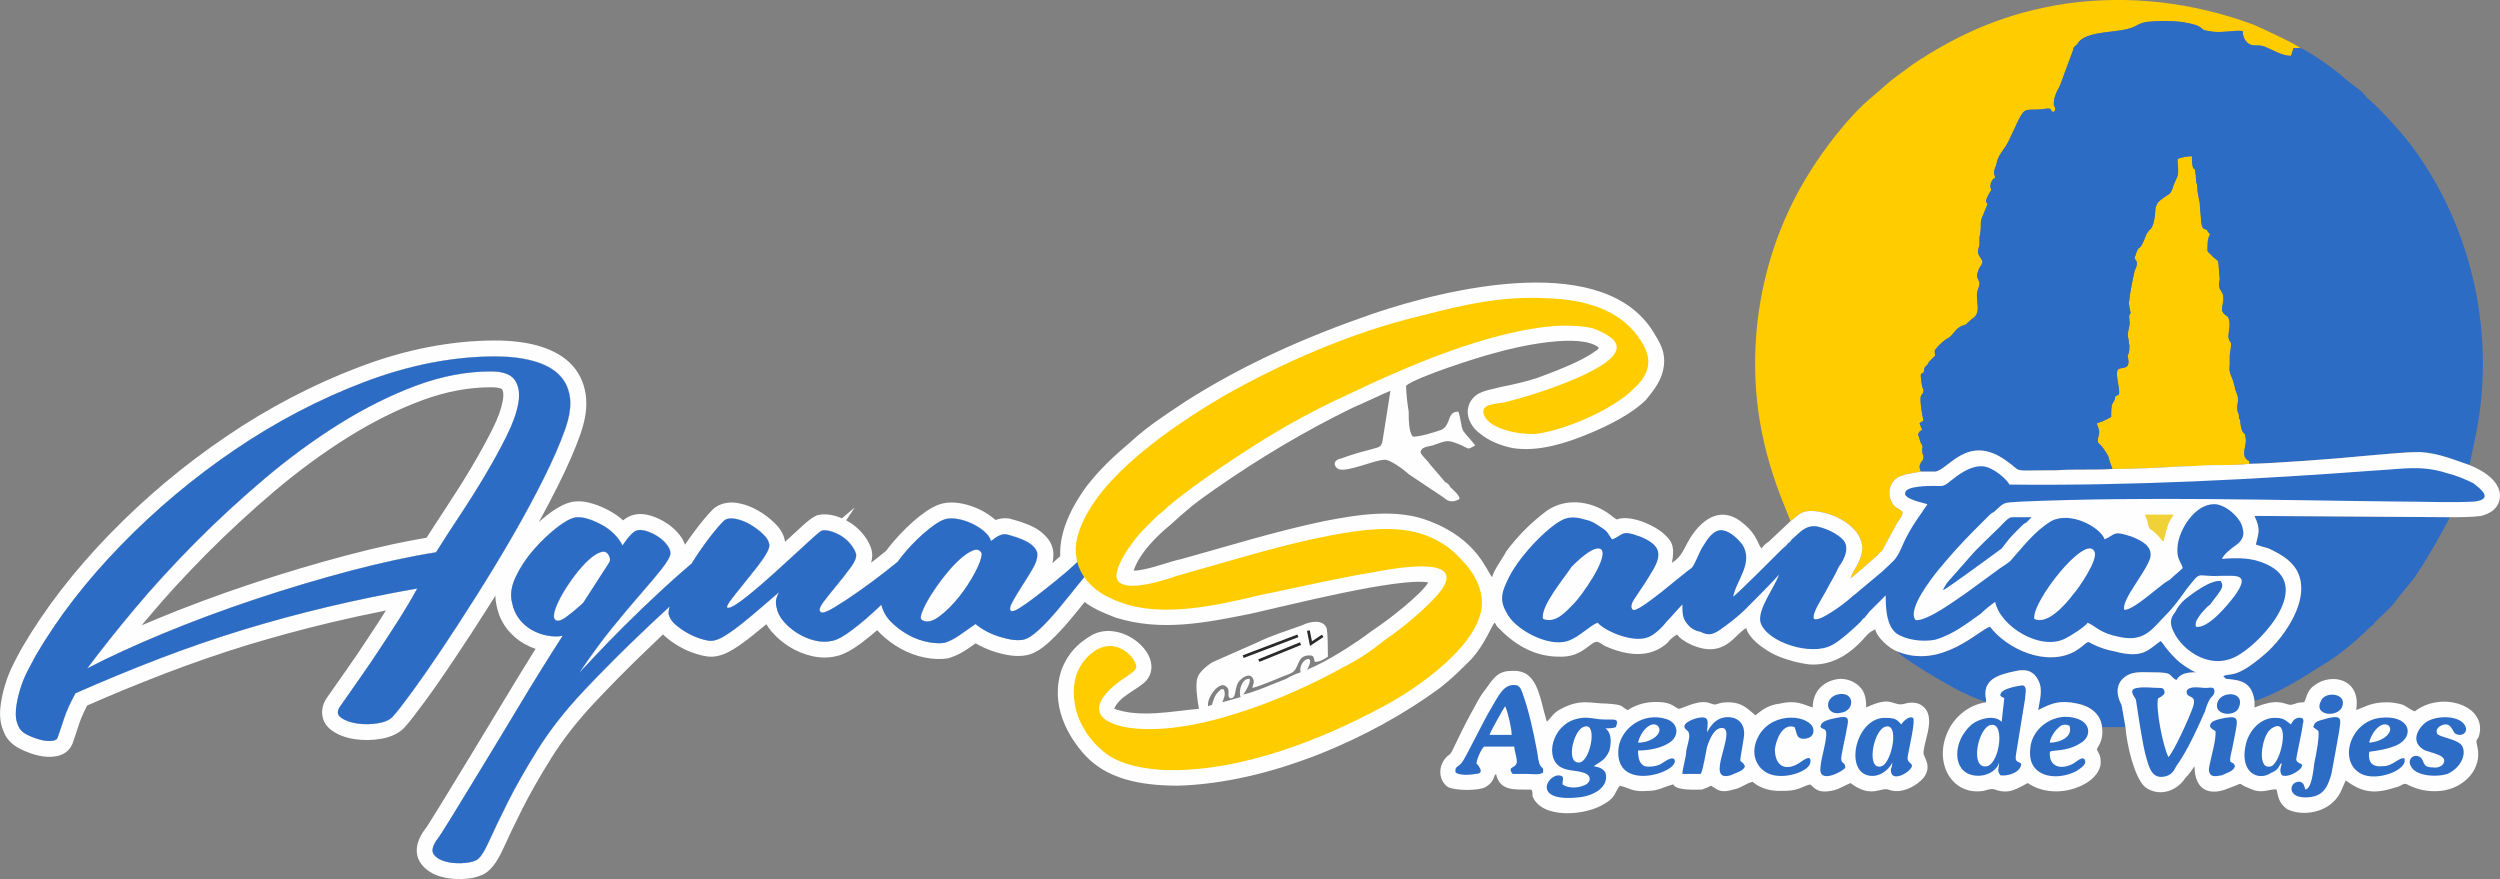 <?xml version="1.0" encoding="UTF-8"?>
<!DOCTYPE svg PUBLIC "-//W3C//DTD SVG 1.1//EN" "http://www.w3.org/Graphics/SVG/1.1/DTD/svg11.dtd">
<!-- Creator: CorelDRAW X8 -->
<svg xmlns="http://www.w3.org/2000/svg" xml:space="preserve" width="554.096mm" height="194.843mm" version="1.1" style="shape-rendering:geometricPrecision; text-rendering:geometricPrecision; image-rendering:optimizeQuality; fill-rule:evenodd; clip-rule:evenodd"
viewBox="0 0 56458 19853"
 xmlns:xlink="http://www.w3.org/1999/xlink">
 <rect x="0" y="0" width="56458" height="19853" fill="#808080" stroke="none"/>
 <defs>
  <style type="text/css">
   <![CDATA[
    .str0 {stroke:#2B2A29;stroke-width:63.703}
    .fil6 {fill:none}
    .fil0 {fill:#FEFEFE}
    .fil3 {fill:#2D6CC4}
    .fil5 {fill:#F0D138}
    .fil4 {fill:#FEFEFE}
    .fil2 {fill:#FFCC00}
    .fil1 {fill:#FEFEFE;fill-rule:nonzero}
    .fil7 {fill:#2D6CC4;fill-rule:nonzero}
   ]]>
  </style>
 </defs>
 <g id="Capa_x0020_1">
  <g>
   <path class="fil0" d="M19907 13656c0,0 0,-1 0,-2 -38,-159 2,-349 119,-570 73,-136 155,-268 247,-395 -74,61 -166,134 -275,219 -192,150 -392,298 -599,444 -206,145 -392,267 -556,366 -164,98 -265,134 -303,105 -47,-37 -28,-112 57,-225 84,-113 185,-239 302,-380 118,-141 226,-280 324,-416 99,-136 134,-241 106,-317 -28,-75 -73,-148 -134,-218 -61,-70 -131,-129 -211,-176 -80,-47 -157,-80 -232,-99 -76,-18 -137,-23 -184,-14 -37,19 -103,71 -197,155 -94,85 -206,188 -338,310 -131,122 -272,251 -422,387 -151,137 -296,266 -437,388 -141,122 -270,228 -387,317 -118,89 -209,148 -275,176 -75,28 -103,19 -84,-28 18,-47 63,-115 133,-205 71,-89 155,-194 254,-317 98,-122 192,-239 282,-352 89,-112 162,-218 218,-317 56,-98 75,-171 56,-218 -9,-66 -56,-138 -141,-218 -84,-80 -178,-150 -281,-211 -104,-62 -212,-104 -324,-127 -113,-24 -202,-12 -268,35 -113,113 -244,270 -394,472 -121,163 -235,330 -341,502 58,-49 115,-97 172,-143 65,-56 129,-87 190,-92 61,-4 108,7 141,36 33,28 47,70 42,126 -5,57 -40,122 -106,198 -37,47 -141,143 -310,288 -163,141 -371,327 -623,556 -21,70 -29,127 -24,170 18,84 68,162 147,232 80,71 169,134 268,190 99,57 200,101 303,134 103,33 183,49 239,49 85,0 188,-37 310,-112 122,-75 254,-169 395,-282 140,-113 284,-232 429,-359 146,-127 280,-242 402,-345 -19,28 -38,73 -57,134 -19,61 -19,129 0,204 19,112 73,220 162,324 89,103 195,192 317,267 122,75 251,129 387,162 137,33 266,36 388,7 112,-18 267,-103 465,-253 197,-150 394,-319 591,-507 19,-18 38,-37 57,-55zm0 0c38,150 113,281 225,393 113,113 242,209 387,289 146,79 294,133 444,162 150,28 277,32 380,14 113,-38 226,-97 338,-176 113,-80 230,-162 352,-247 160,132 350,230 571,296 220,66 392,84 514,56 94,-19 211,-94 352,-225 141,-132 282,-282 423,-451 140,-169 277,-336 408,-500 131,-164 235,-289 310,-373 131,-160 157,-270 77,-331 -79,-61 -185,-31 -317,91 -169,160 -340,310 -514,451 -173,141 -331,265 -471,373 -141,108 -261,193 -360,254 -98,61 -162,82 -190,63 -37,-28 -28,-94 28,-197 57,-103 127,-221 212,-352 84,-131 164,-261 239,-387 75,-127 113,-228 113,-303 9,-66 -10,-127 -57,-183 -47,-57 -105,-104 -176,-141 -70,-38 -148,-71 -232,-99 -85,-28 -164,-51 -239,-70 -94,-10 -207,42 -339,155 -28,-85 -82,-160 -162,-226 -79,-65 -169,-122 -267,-169 -99,-47 -197,-79 -296,-98 -98,-19 -181,-24 -246,-14 -104,9 -247,87 -430,232 -183,146 -359,317 -528,514 -65,76 -126,153 -183,232 57,-47 104,-87 141,-119 169,-150 286,-186 352,-106 65,80 51,195 -43,345 -56,66 -166,186 -331,360 -148,156 -310,319 -485,487zm-4779 40c20,-67 52,-147 95,-239 89,-188 197,-389 324,-605 25,-42 50,-84 75,-125 -214,181 -441,382 -680,603 -306,282 -592,557 -860,824 -267,268 -493,500 -676,698 -183,197 -288,310 -317,338 245,-367 486,-697 726,-993 239,-296 458,-557 655,-782 197,-225 357,-416 479,-570 122,-155 187,-270 197,-346 0,-65 -28,-133 -85,-204 -56,-70 -124,-131 -204,-183 -80,-52 -164,-91 -253,-120 -90,-28 -162,-32 -219,-14 -75,19 -183,132 -324,338 -47,-94 -110,-180 -190,-260 -80,-80 -171,-148 -275,-204 -103,-57 -206,-101 -309,-134 -104,-33 -198,-45 -282,-35 -113,18 -258,98 -437,239 -178,141 -350,305 -514,493 -164,188 -298,390 -401,606 -104,216 -132,413 -85,591 28,141 82,263 162,366 80,104 174,186 282,247 108,61 223,103 345,127 122,23 239,25 352,7 -338,526 -662,1047 -972,1563 -310,517 -594,986 -852,1409 -258,422 -479,784 -662,1084 -183,301 -307,493 -373,578 -85,131 -101,232 -49,302 51,71 133,123 246,155 113,33 237,47 373,43 136,-5 247,-26 331,-64 85,-37 181,-176 289,-415 108,-240 251,-538 430,-895 178,-356 403,-753 676,-1190 272,-436 619,-880 1042,-1331 357,-375 700,-723 1028,-1042 329,-319 625,-599 888,-838 8,-8 16,-15 24,-22zm7046 -1197c-37,-84 -103,-108 -197,-70 -94,38 -197,108 -310,211 -113,104 -228,230 -345,381 -117,150 -218,293 -303,429 -84,136 -148,258 -190,366 -42,108 -40,172 7,191 103,56 233,25 387,-92 155,-117 303,-265 444,-444 141,-178 261,-361 359,-549 99,-188 148,-329 148,-423zm-8409 198c19,-38 19,-80 0,-127 -37,-94 -98,-129 -183,-106 -84,24 -178,82 -281,176 -104,94 -207,209 -310,345 -103,137 -195,273 -275,409 -80,136 -138,260 -176,373 -37,113 -37,188 0,225 47,47 132,26 254,-63 122,-89 248,-195 380,-317l591 -915zm-3915 -226c159,-253 340,-533 542,-838 202,-305 392,-608 571,-908 178,-301 338,-592 478,-873 141,-282 231,-531 268,-747 38,-216 12,-390 -77,-521 -90,-132 -270,-197 -543,-197 -554,0 -1119,108 -1697,324 -577,216 -1155,504 -1732,866 -578,361 -1141,775 -1691,1239 -549,465 -1070,946 -1563,1444 -493,498 -946,993 -1359,1486 -413,493 -770,941 -1071,1345 489,-253 1061,-516 1719,-789 657,-272 1345,-528 2063,-767 719,-240 1432,-453 2141,-641 709,-188 1359,-329 1951,-423zm-9043 2338c498,-854 1139,-1685 1923,-2493 784,-807 1643,-1528 2577,-2162 935,-633 1909,-1143 2923,-1528 1014,-385 2000,-577 2958,-577 319,0 601,32 845,98 244,66 437,165 578,296 140,131 227,300 260,507 33,207 -2,455 -106,747 -112,319 -274,690 -485,1112 -212,423 -447,857 -705,1303 -258,446 -528,892 -810,1338 -281,446 -547,855 -795,1226 -249,371 -470,687 -662,950 -193,263 -331,442 -416,536 -66,84 -181,140 -345,169 -164,28 -324,30 -479,7 -155,-24 -277,-68 -366,-134 -89,-66 -92,-155 -7,-268 131,-188 275,-392 429,-612 155,-221 310,-449 465,-684 155,-234 305,-467 451,-697 146,-230 275,-448 387,-655 -695,122 -1368,261 -2021,416 -652,155 -1293,328 -1922,521 -630,192 -1256,408 -1881,648 -624,239 -1256,500 -1894,782 -122,225 -209,417 -261,577 -51,160 -101,305 -148,437 -18,37 -68,58 -148,63 -79,5 -169,-7 -267,-35 -99,-28 -193,-66 -282,-113 -89,-47 -148,-103 -176,-169 -56,-113 -77,-242 -63,-387 14,-146 44,-296 91,-451 47,-155 106,-300 176,-437 71,-136 129,-246 176,-331zm23320 -2417c107,-100 215,-165 323,-196 169,-49 321,-22 456,82 163,124 221,290 172,495 -25,108 -89,225 -190,348l-9 12c-49,55 -91,104 -127,146 -57,69 -114,139 -172,211 -93,118 -161,201 -202,251 -52,65 -122,150 -210,255 -80,96 -155,181 -226,256 -76,81 -152,157 -228,228 -84,79 -165,143 -244,194l0 1c-98,62 -192,103 -282,121l0 -1c-98,21 -207,25 -328,12 -109,-12 -229,-37 -359,-76 -130,-39 -254,-89 -370,-149 -33,-17 -66,-35 -98,-54 -76,53 -125,87 -145,102 -76,53 -146,97 -210,130 -68,36 -142,67 -222,93l-25 9 -25 4c-77,14 -160,19 -248,16 -83,-3 -170,-13 -261,-30 -94,-18 -187,-43 -280,-77 -93,-34 -183,-75 -270,-123 -89,-49 -172,-102 -249,-159l1 0c-83,-62 -156,-125 -221,-190 -24,-23 -46,-48 -67,-72l-24 20c-104,89 -208,174 -311,252 -111,85 -215,153 -310,205 -110,60 -211,99 -303,115 -84,19 -172,27 -263,26 -92,-2 -185,-14 -278,-36 -88,-22 -173,-49 -252,-82 -84,-36 -164,-76 -239,-123 -74,-45 -145,-97 -214,-155 -66,-56 -128,-117 -186,-184 -48,-56 -90,-114 -125,-173 -31,26 -63,53 -97,82 -46,38 -119,97 -220,178 -83,67 -156,123 -220,168 -79,56 -149,103 -210,141 -79,49 -157,87 -235,115 -92,34 -180,51 -263,51 -48,0 -106,-7 -173,-21 -51,-10 -109,-26 -174,-47 -71,-22 -134,-46 -190,-70 -63,-28 -124,-59 -183,-93 -56,-32 -113,-68 -171,-109 -53,-38 -105,-80 -156,-125 -14,-12 -28,-25 -41,-38l-43 40c-151,143 -306,291 -464,445 -163,158 -329,323 -498,494 -167,169 -340,348 -519,537l0 0c-206,220 -391,435 -556,645 -163,209 -311,419 -443,630 -137,220 -259,424 -366,612 -113,199 -211,381 -294,548 -87,175 -167,337 -239,486 -60,125 -121,258 -184,396 -145,322 -302,520 -471,595 -70,31 -144,55 -223,70 -71,13 -152,22 -241,25 -88,3 -170,0 -246,-9 -81,-9 -161,-25 -239,-48 -89,-26 -168,-60 -237,-104 -80,-50 -146,-111 -199,-183 -85,-115 -115,-248 -91,-398 17,-100 59,-203 128,-310l12 -19 6 -8c35,-44 76,-104 126,-180l-1 -1c63,-97 138,-218 226,-363 92,-150 193,-315 303,-496 110,-181 230,-377 359,-588 269,-440 552,-908 851,-1406 168,-279 327,-541 478,-784 62,-99 125,-200 188,-301 -89,-30 -175,-69 -260,-116 -77,-44 -147,-94 -211,-150 -65,-57 -125,-120 -178,-190 -115,-148 -192,-320 -231,-515l0 0c-18,-75 -28,-152 -29,-230 -39,63 -78,126 -118,189 -139,220 -277,436 -413,645 -133,205 -263,401 -389,589 -143,214 -262,388 -355,521 -104,150 -209,298 -315,442 -95,129 -179,242 -254,338 -71,92 -129,163 -172,212 -65,82 -151,149 -257,201 -91,44 -193,76 -307,95 -96,17 -196,26 -299,28 -103,1 -201,-5 -293,-19 -99,-15 -191,-38 -277,-69 -94,-35 -177,-78 -248,-131l-2 -1 -1 -2 -2 -1c-135,-101 -205,-232 -210,-391 -4,-126 39,-249 128,-370l1 -2 3 -3 0 0c64,-92 131,-187 201,-287 512,-730 -133,188 223,-319 79,-112 155,-223 230,-332 77,-113 153,-227 229,-343 120,-182 196,-297 228,-346 39,-61 105,-165 197,-309 -416,82 -825,171 -1226,266 -329,78 -649,160 -960,244 -336,91 -649,181 -942,270 -610,187 -1229,401 -1856,641 -329,127 -640,250 -934,371 -260,108 -537,226 -830,354 -32,64 -62,125 -88,182 -39,87 -69,163 -90,227 -32,101 -58,179 -77,234 -32,94 -56,166 -73,213l-4 10 -15 30c-48,97 -125,169 -230,214 -63,26 -135,42 -217,47 -121,7 -250,-9 -386,-48 -58,-16 -118,-37 -180,-62 -59,-23 -116,-50 -171,-79 -74,-39 -138,-84 -192,-136 -65,-62 -114,-132 -147,-209l0 -1c-39,-84 -67,-172 -82,-264 -15,-94 -18,-193 -8,-297 8,-84 21,-170 39,-258 18,-87 40,-175 67,-263 27,-91 57,-176 89,-255 34,-84 71,-165 111,-242 54,-106 87,-169 98,-189 13,-24 40,-75 83,-152l3 -5c256,-440 550,-875 881,-1304 329,-426 694,-846 1095,-1260 402,-414 822,-804 1259,-1171 434,-364 892,-710 1375,-1037 478,-325 967,-618 1466,-878 503,-263 1013,-493 1531,-689 527,-201 1046,-351 1557,-450 517,-101 1026,-152 1527,-152 171,0 334,9 491,28 159,18 308,46 447,83 143,39 276,90 397,152 128,65 239,141 332,228 101,95 183,203 245,324 61,118 102,248 125,390 22,139 22,288 0,447 -22,149 -62,308 -121,475 -58,164 -130,345 -216,541 -81,186 -177,390 -288,612 -136,272 -280,545 -431,821 57,-51 116,-101 177,-149 108,-85 206,-151 293,-199 108,-59 210,-97 307,-113l20 -3c71,-8 143,-7 216,2 65,8 136,24 213,49 71,22 134,45 188,69 56,24 117,54 185,91 113,62 215,133 304,214 75,-62 150,-102 226,-121l0 0c66,-18 134,-25 207,-20 67,4 136,17 207,40 57,18 115,41 175,69 55,26 110,57 165,93 54,35 106,74 155,118 48,43 92,90 134,142 50,63 88,126 115,191 5,12 10,25 14,37 64,-95 133,-191 205,-289 164,-220 306,-391 428,-512l17 -17 29 -21c81,-58 174,-94 278,-107 85,-11 175,-7 271,13 152,31 296,88 433,169 126,74 241,160 345,259 64,60 116,121 155,181 45,70 75,142 90,215 4,14 7,29 9,44l59 -54 186 -171c117,-108 142,-131 156,-144 53,-48 100,-87 138,-117 49,-39 96,-69 139,-91l48 -24 42 -8c55,-11 114,-14 178,-9 51,4 105,13 163,27 52,13 107,32 166,57l8 4 291 -246 -195 292c19,10 37,20 56,31 57,33 110,71 161,113 51,43 98,89 140,138 44,50 82,102 115,155 33,54 61,111 84,172 40,109 43,225 7,348 36,-28 71,-55 106,-82 85,-67 162,-128 232,-185 55,-73 112,-146 173,-217 92,-106 186,-207 282,-300 98,-96 196,-183 296,-262 108,-85 207,-153 298,-202 106,-58 208,-92 304,-104l0 -1c56,-7 116,-10 181,-6 57,3 118,11 182,23 62,12 127,29 194,52 71,23 134,48 190,75 123,58 236,131 341,217 11,9 21,18 32,27 93,-34 185,-46 276,-37l30 3 22 6c36,9 79,21 130,36 32,9 77,23 134,42 53,18 103,37 148,56l2 0c44,19 91,41 139,67 53,28 104,62 151,100 49,39 93,82 132,128 107,129 154,272 140,428 -1,46 -9,93 -21,144 38,-33 77,-66 114,-99 77,-67 159,-142 246,-224l1 -1zm-14494 -248c54,-85 111,-174 172,-268 103,-160 200,-307 288,-441 103,-156 200,-306 290,-449 87,-139 178,-287 271,-444 87,-147 170,-291 248,-434 85,-155 158,-294 219,-417 64,-127 116,-247 156,-358 36,-102 62,-198 78,-288 13,-71 15,-131 8,-180 -5,-34 -15,-61 -28,-80 0,-2 -10,-5 -28,-12 -49,-18 -122,-27 -218,-27 -257,0 -515,25 -773,74 -264,50 -531,126 -799,226 -278,104 -555,225 -831,363 -280,140 -559,297 -837,471 -273,171 -551,360 -833,567 -275,202 -546,416 -815,643 -270,229 -534,462 -791,700 -260,240 -510,481 -750,723 -250,253 -484,497 -700,733 -212,232 -424,475 -638,730 -41,49 -82,98 -122,146 117,-50 237,-100 359,-151 329,-136 669,-270 1020,-400 344,-128 699,-254 1067,-376 384,-128 745,-243 1084,-344 353,-106 713,-207 1078,-304 366,-97 711,-181 1035,-251 266,-57 530,-108 790,-152z"/>
   <path id="1" class="fil1" d="M20836 14007c103,56 233,25 387,-92 155,-117 303,-265 444,-444 141,-178 261,-361 359,-549 99,-188 148,-329 148,-423 -37,-84 -103,-108 -197,-70 -94,38 -197,108 -310,211 -113,104 -228,230 -345,381 -117,150 -218,293 -303,429 -84,136 -148,258 -190,366 -42,108 -40,172 7,191zm3535 -1353c132,-122 238,-152 317,-91 80,61 54,171 -77,331 -75,84 -179,209 -310,373 -131,164 -268,331 -408,500 -141,169 -282,319 -423,451 -141,131 -258,206 -352,225 -122,28 -294,10 -514,-56 -221,-66 -411,-164 -571,-296 -122,85 -239,167 -352,247 -112,79 -225,138 -338,176 -103,18 -230,14 -380,-14 -150,-29 -298,-83 -444,-162 -145,-80 -274,-176 -387,-289 -113,-113 -188,-244 -225,-395 -38,-159 2,-349 119,-570 118,-221 261,-430 430,-627 169,-197 345,-368 528,-514 183,-145 326,-223 430,-232 65,-10 148,-5 246,14 99,19 197,51 296,98 98,47 188,104 267,169 80,66 134,141 162,226 132,-113 245,-165 339,-155 75,19 154,42 239,70 84,28 162,61 232,99 71,37 129,84 176,141 47,56 66,117 57,183 0,75 -38,176 -113,303 -75,126 -155,256 -239,387 -85,131 -155,249 -212,352 -56,103 -65,169 -28,197 28,19 92,-2 190,-63 99,-61 219,-146 360,-254 140,-108 298,-232 471,-373 174,-141 345,-291 514,-451zm-8014 -901c66,-47 155,-59 268,-35 112,23 220,65 324,127 103,61 197,131 281,211 85,80 132,152 141,218 19,47 0,120 -56,218 -56,99 -129,205 -218,317 -90,113 -184,230 -282,352 -99,123 -183,228 -254,317 -70,90 -115,158 -133,205 -19,47 9,56 84,28 66,-28 157,-87 275,-176 117,-89 246,-195 387,-317 141,-122 286,-251 437,-388 150,-136 291,-265 422,-387 132,-122 244,-225 338,-310 94,-84 160,-136 197,-155 47,-9 108,-4 184,14 75,19 152,52 232,99 80,47 150,106 211,176 61,70 106,143 134,218 28,76 -7,181 -106,317 -98,136 -206,275 -324,416 -117,141 -218,267 -302,380 -85,113 -104,188 -57,225 38,29 139,-7 303,-105 164,-99 350,-221 556,-366 207,-146 407,-294 599,-444 193,-150 331,-263 416,-338 169,-150 286,-186 352,-106 65,80 51,195 -43,345 -56,66 -166,186 -331,360 -164,173 -345,354 -542,542 -197,188 -394,357 -591,507 -198,150 -353,235 -465,253 -122,29 -251,26 -388,-7 -136,-33 -265,-87 -387,-162 -122,-75 -228,-164 -317,-267 -89,-104 -143,-212 -162,-324 -19,-75 -19,-143 0,-204 19,-61 38,-106 57,-134 -122,103 -256,218 -402,345 -145,127 -289,246 -429,359 -141,113 -273,207 -395,282 -122,75 -225,112 -310,112 -56,0 -136,-16 -239,-49 -103,-33 -204,-77 -303,-134 -99,-56 -188,-119 -268,-190 -79,-70 -129,-148 -147,-232 -10,-85 30,-221 119,-409 89,-188 197,-389 324,-605 127,-216 265,-425 416,-627 150,-202 281,-359 394,-472zm-2592 944c19,-38 19,-80 0,-127 -37,-94 -98,-129 -183,-106 -84,24 -178,82 -281,176 -104,94 -207,209 -310,345 -103,137 -195,273 -275,409 -80,136 -138,260 -176,373 -37,113 -37,188 0,225 47,47 132,26 254,-63 122,-89 248,-195 380,-317l591 -915zm2029 -113c65,-56 129,-87 190,-92 61,-4 108,7 141,36 33,28 47,70 42,126 -5,57 -40,122 -106,198 -37,47 -141,143 -310,288 -169,146 -385,338 -647,578 -263,239 -559,519 -888,838 -328,319 -671,667 -1028,1042 -423,451 -770,895 -1042,1331 -273,437 -498,834 -676,1190 -179,357 -322,655 -430,895 -108,239 -204,378 -289,415 -84,38 -195,59 -331,64 -136,4 -260,-10 -373,-43 -113,-32 -195,-84 -246,-155 -52,-70 -36,-171 49,-302 66,-85 190,-277 373,-578 183,-300 404,-662 662,-1084 258,-423 542,-892 852,-1409 310,-516 634,-1037 972,-1563 -113,18 -230,16 -352,-7 -122,-24 -237,-66 -345,-127 -108,-61 -202,-143 -282,-247 -80,-103 -134,-225 -162,-366 -47,-178 -19,-375 85,-591 103,-216 237,-418 401,-606 164,-188 336,-352 514,-493 179,-141 324,-221 437,-239 84,-10 178,2 282,35 103,33 206,77 309,134 104,56 195,124 275,204 80,80 143,166 190,260 141,-206 249,-319 324,-338 57,-18 129,-14 219,14 89,29 173,68 253,120 80,52 148,113 204,183 57,71 85,139 85,204 -10,76 -75,191 -197,346 -122,154 -282,345 -479,570 -197,225 -416,486 -655,782 -240,296 -481,626 -726,993 29,-28 134,-141 317,-338 183,-198 409,-430 676,-698 268,-267 554,-542 860,-824 305,-281 589,-530 852,-746zm-5944 -113c159,-253 340,-533 542,-838 202,-305 392,-608 571,-908 178,-301 338,-592 478,-873 141,-282 231,-531 268,-747 38,-216 12,-390 -77,-521 -90,-132 -270,-197 -543,-197 -554,0 -1119,108 -1697,324 -577,216 -1155,504 -1732,866 -578,361 -1141,775 -1691,1239 -549,465 -1070,946 -1563,1444 -493,498 -946,993 -1359,1486 -413,493 -770,941 -1071,1345 489,-253 1061,-516 1719,-789 657,-272 1345,-528 2063,-767 719,-240 1432,-453 2141,-641 709,-188 1359,-329 1951,-423zm-9043 2338c498,-854 1139,-1685 1923,-2493 784,-807 1643,-1528 2577,-2162 935,-633 1909,-1143 2923,-1528 1014,-385 2000,-577 2958,-577 319,0 601,32 845,98 244,66 437,165 578,296 140,131 227,300 260,507 33,207 -2,455 -106,747 -112,319 -274,690 -485,1112 -212,423 -447,857 -705,1303 -258,446 -528,892 -810,1338 -281,446 -547,855 -795,1226 -249,371 -470,687 -662,950 -193,263 -331,442 -416,536 -66,84 -181,140 -345,169 -164,28 -324,30 -479,7 -155,-24 -277,-68 -366,-134 -89,-66 -92,-155 -7,-268 131,-188 275,-392 429,-612 155,-221 310,-449 465,-684 155,-234 305,-467 451,-697 146,-230 275,-448 387,-655 -695,122 -1368,261 -2021,416 -652,155 -1293,328 -1922,521 -630,192 -1256,408 -1881,648 -624,239 -1256,500 -1894,782 -122,225 -209,417 -261,577 -51,160 -101,305 -148,437 -18,37 -68,58 -148,63 -79,5 -169,-7 -267,-35 -99,-28 -193,-66 -282,-113 -89,-47 -148,-103 -176,-169 -56,-113 -77,-242 -63,-387 14,-146 44,-296 91,-451 47,-155 106,-300 176,-437 71,-136 129,-246 176,-331z"/>
  </g>
  <path class="fil2" d="M47706 10591c530,0 1060,-29 1560,-59 265,0 530,0 765,-29 236,0 559,0 765,-29l0 -59c-235,-118 -29,-353 -88,-559 0,-118 -88,0 -118,-354 0,-58 -29,0 -29,-117 0,-30 0,-30 -29,-89 -30,-206 58,-235 -30,-441 -29,-59 -29,-118 -59,-206 -29,-147 -117,-206 -88,-412l0 -206c0,-59 29,-147 29,-236 0,-117 -29,-29 -58,-176 0,-147 58,-295 0,-442 -30,-59 -118,-59 -148,-176 0,-89 30,-206 30,-295 0,-117 -88,-147 -88,-235 -30,-59 29,-118 0,-265 -30,-353 0,-294 -118,-383 -30,-29 -30,-29 -59,-58 -118,-118 -88,-59 -88,-236 0,-265 117,-206 0,-294l0 -30c-89,-58 -118,0 -147,-206 0,-117 -30,-294 -30,-412 -29,-147 -59,-265 -59,-412 -29,-59 -29,-147 -29,-206 -30,-235 -30,-117 -59,-176 -30,-59 -30,-177 -30,-265 -117,0 -235,29 -323,59 -30,117 29,294 0,382 -30,89 -89,177 -118,295 -59,147 -88,117 -206,206 -118,88 -147,117 -177,235 0,88 -29,412 -117,471 -59,59 -30,29 -89,118 -176,471 -147,176 -235,441 0,30 -29,59 -29,88 0,59 117,59 0,295 -30,118 -118,559 -118,647 -30,118 0,89 0,177 29,88 0,29 29,118 -59,117 -29,29 -29,176 29,118 -59,265 -30,383 30,118 0,88 30,176 0,295 -59,148 -30,295 59,294 -176,176 -235,265 -59,117 59,412 29,559 -29,0 -59,29 -59,29 -58,30 -29,0 -29,59 -59,147 -29,30 -59,118 -29,29 -29,206 -29,294 -89,59 -236,118 -324,147 29,118 88,147 29,324 -29,147 30,118 89,206 29,29 147,206 147,235 29,118 59,177 88,265l0 0 0 0z"/>
  <path class="fil3" d="M42850 14712c88,147 1148,765 1442,912 88,30 177,88 265,118 59,29 235,88 294,118 0,0 0,0 0,0l0 -59c-88,-442 236,-559 677,-648 265,-59 412,30 501,206 117,206 29,471 0,677 294,-147 470,-235 882,-147 295,59 530,235 560,530l529 0 -88 -501c0,0 -235,-382 59,-618 177,-147 383,-117 618,-117 530,0 353,59 559,176 89,-147 236,-176 442,-176 -147,-59 -353,-206 -442,-295 -265,-265 -265,-323 -353,-412 -265,177 -383,412 -1030,236 -177,-30 -353,-89 -530,-177 -118,-88 -88,0 -382,177 -648,353 -1531,-59 -1913,-559 -236,58 -1089,971 -2090,559l0 0 0 0z"/>
  <path class="fil3" d="M50914 15830c412,-118 1060,-500 1413,-736 471,-265 883,-618 1207,-941 58,-30 88,-89 117,-118 118,-118 295,-265 412,-412 177,-236 265,-324 471,-589 295,-441 530,-853 795,-1354l-4415 -29c147,324 88,382 30,647 88,30 176,59 294,89 235,117 471,235 618,471 383,647 -294,1559 -706,1913 -677,588 -795,412 -942,500l59 59c265,29 588,29 647,500l0 0 0 0z"/>
  <path class="fil2" d="M40437 11769c176,-118 235,-295 676,-206 383,58 972,382 942,853 -29,294 -206,442 -265,648 30,-30 118,-89 177,-148l441 -382c30,-59 59,-59 89,-88l353 -648c59,-88 118,-147 118,-235 -89,-89 -177,-89 -236,-206 -147,-236 -29,-560 236,-618 147,-59 294,-59 412,-89 -89,-206 59,-206 59,-324 0,-88 -30,-29 -30,-176 30,-118 -29,-88 -59,-236 0,0 -29,-88 -29,-88 0,-59 29,-88 88,-118l-59 -147c30,-29 30,-29 89,-59 -30,-117 -89,-470 -59,-559 29,-59 59,-59 59,-118 0,-29 0,-29 -30,-88 -59,-382 -29,-265 30,-324 29,-58 0,-58 29,-117l59 -59c118,-206 0,0 88,-118l88 -88c-29,-147 0,-118 59,-206 59,-59 118,-118 206,-177 147,-59 177,-235 353,-294 148,-59 0,29 206,-147 207,-118 118,-324 118,-530 0,-147 59,-177 59,-294 -29,-89 -88,-118 -29,-265 29,-118 117,-118 88,-236 -29,-58 -118,-147 -88,-235 0,-59 29,-59 29,-147 0,-59 0,-89 0,-147 30,-118 30,-236 30,-324 0,-88 58,-177 88,-265 118,-265 29,-118 29,-235 30,-89 59,-148 118,-236 0,-29 -59,-88 29,-235 59,-59 30,0 59,-59 -59,-147 0,-177 30,-295 29,-206 176,-323 265,-500l235 -500c147,-295 177,-206 530,-236 294,-59 147,59 265,59 29,-29 29,-29 29,-88 -29,-88 -29,-30 -29,-88 0,-30 0,-118 29,-177 29,-118 88,-177 118,-265l294 -795c0,-58 30,-58 88,-117 177,-324 913,-236 1266,-383 118,-59 147,-88 294,-118 265,-29 559,-29 795,0 589,89 353,177 618,206 265,59 559,-29 765,0 0,148 59,236 147,295 118,59 206,0 354,59 147,58 382,206 588,206l59 -177 147 0c-88,-88 -853,-441 -1059,-530 -1354,-500 -2796,-677 -4238,-471 -1354,206 -2414,677 -3473,1384 -148,117 -324,235 -471,353l-442 382c-500,412 -1089,1178 -1442,1766 -942,1531 -1354,3414 -1118,5269 88,677 265,1324 500,1942l235 589 0 0 1 0z"/>
  <path class="fil3" d="M43380 10650c117,0 206,0 323,0 295,-29 736,-883 1619,-235 383,265 30,206 1119,206 382,-30 912,0 1265,-30 -29,-88 -59,-147 -88,-265 0,-29 -118,-206 -147,-235 -59,-88 -118,-59 -89,-206 59,-177 0,-206 -29,-324 88,-29 235,-88 324,-147 0,-88 0,-265 29,-294 30,-88 0,29 59,-118 0,-59 -29,-29 29,-59 0,0 30,-29 59,-29 30,-147 -88,-442 -29,-559 59,-89 294,29 235,-265 -29,-147 30,0 30,-295 -30,-88 0,-58 -30,-176 -29,-118 59,-265 30,-383 0,-147 -30,-59 29,-176 -29,-89 0,-30 -29,-118 0,-88 -30,-59 0,-177 0,-88 88,-529 117,-647 118,-236 0,-236 0,-295 0,-29 30,-58 30,-88 88,-265 59,30 235,-441 59,-89 30,-59 89,-118 88,-59 117,-383 117,-471 30,-118 59,-147 177,-235 118,-89 147,-59 206,-206 29,-118 88,-206 118,-295 29,-88 0,-265 0,-382 88,-30 206,-59 323,-59 0,88 0,206 30,265 29,59 29,-59 59,176 0,59 0,147 29,206 0,147 30,265 59,412 0,118 29,295 29,412 30,206 59,148 148,206l0 30c117,88 0,29 0,294 0,177 -30,118 88,236 29,29 29,29 59,58 117,89 88,30 117,383 30,147 -29,206 0,265 0,88 89,118 89,235 29,89 -30,206 -30,295 30,117 118,117 147,176 59,147 0,295 0,442 30,147 59,59 59,176 0,89 -29,177 -29,236l0 206c-30,206 59,265 88,412 30,88 30,147 59,206 88,206 0,235 29,441 30,59 30,59 30,89 0,117 29,59 29,117 30,354 118,236 118,354 59,206 -147,441 88,559l0 59c442,0 2031,-118 2590,-177 383,-29 883,-88 1266,-88 441,29 765,176 1118,294l147 -706c471,-2355 -147,-4886 -1618,-6711 -177,-206 -618,-706 -854,-883 -29,-59 -59,-59 -88,-117l-383 -295c-147,-147 -824,-647 -1030,-706l-147 0 -59 177c-206,0 -441,-148 -588,-206 -148,-59 -236,0 -354,-59 -88,-59 -147,-147 -147,-295 -206,-29 -500,59 -765,0 -265,-29 -29,-117 -618,-206 -236,-29 -530,-29 -795,0 -147,30 -176,59 -294,118 -353,147 -1089,59 -1266,383 -58,59 -88,59 -88,117l-294 795c-30,88 -88,147 -118,265 -29,59 -29,147 -29,177 0,58 0,0 29,88 0,59 0,59 -29,88 -118,0 29,-118 -265,-59 -353,30 -383,-59 -530,236l-235 500c-89,177 -236,294 -265,500 -30,118 -89,147 -30,295 -29,59 0,0 -59,59 -88,147 -29,206 -29,235 -59,88 -88,147 -118,235 0,118 89,-29 -29,236 -30,88 -88,176 -88,265 0,88 0,206 -30,324 0,58 0,88 0,147 0,88 -29,88 -29,147 -30,88 59,176 88,235 29,89 -59,118 -88,236 -59,147 0,176 29,265 0,117 -59,147 -59,294 0,206 89,412 -117,530 -206,176 -59,88 -206,147 -177,59 -207,235 -354,294 -88,59 -147,118 -206,177 -59,88 -88,59 -59,206l-88 88c-88,118 30,-88 -88,118l-59 59c-29,58 0,58 -29,117 -59,59 -89,-59 -30,324 30,59 30,59 30,88 0,59 -30,59 -59,118 -30,88 29,442 59,559 -59,30 -59,30 -89,59l59 147c-59,30 -88,59 -88,118 0,0 29,88 29,88 30,147 89,118 59,236 0,147 30,88 30,176 0,118 -148,118 -59,324l0 0 0 0z"/>
  <path class="fil4" d="M44910 16389c-265,148 -412,1001 -29,913 294,-89 412,-1089 29,-913z"/>
  <path class="fil4" d="M44851 15860c-382,58 -647,294 -794,529 -442,736 -30,1590 735,1472 118,-29 177,-59 265,-29 324,117 501,-30 736,-148 648,442 1648,30 1648,-471 0,-176 -59,-206 -88,-294 88,-147 147,-265 118,-500 -30,-295 -265,-471 -560,-530 -412,-88 -588,0 -882,147 29,-206 117,-471 0,-677 -89,-176 -236,-265 -501,-206 -441,89 -765,206 -677,648l0 59c0,0 0,0 0,0l0 0z"/>
  <path class="fil4" d="M45175 15712c-29,-176 500,-235 500,-235 118,29 59,177 59,294l-206 1266c-29,176 30,147 118,206 0,206 -324,294 -471,265 -88,-118 -29,-147 -29,-295 -30,177 -295,354 -589,295 -471,-89 -471,-765 -29,-1148 147,-118 500,-236 676,-59l59 -530c-29,-29 -59,-29 -88,-59l0 0 0 0z"/>
  <path class="fil4" d="M33785 17478c88,383 383,353 795,353 29,30 29,59 29,148 206,529 1207,441 1619,176 265,-147 235,-265 353,-412 235,59 294,147 618,118 265,0 353,-88 589,-147 59,147 529,117 647,117 88,-29 147,-58 206,-88 147,88 206,177 501,88 176,-29 294,-147 441,-176 118,118 353,206 589,206 147,0 265,0 382,-30 118,-29 206,-88 324,-117 88,59 147,206 471,147 176,-30 294,-118 441,-177 471,354 677,89 854,147 294,118 647,-88 795,-264 206,-265 0,-471 0,-560 0,-294 353,-912 -118,-1118 -88,-29 -206,-29 -295,0 -294,88 -264,-206 -882,88 0,-206 -30,-353 -148,-471 -88,-88 -235,-176 -441,-176 -353,29 -618,265 -618,647 -206,-59 -353,-176 -736,-88 -265,29 -412,147 -559,265 -177,-147 -294,-294 -618,-294 -265,0 -236,88 -383,29 -147,-59 -265,-29 -382,0 -118,29 -295,118 -354,118 -117,-59 -147,-118 -353,-147 -324,-30 -559,29 -794,176 -177,-88 -59,-118 -471,-147 -353,0 -589,-118 -1030,118 -177,88 -206,176 -324,294 -177,-589 -206,-1207 -824,-1148 -295,0 -412,206 -559,412 -148,177 -236,383 -354,589 -147,265 -294,589 -412,824 -59,88 -59,59 -117,118 -177,176 -206,500 29,677 177,88 706,88 854,0 147,-89 176,-177 206,-265l29 -30 0 0 0 0z"/>
  <path class="fil4" d="M41496 15683c383,-88 412,353 88,412 -353,88 -412,-324 -88,-412z"/>
  <path class="fil4" d="M41113 16419c0,-147 236,-177 354,-206 294,-59 294,0 235,265 0,59 -147,647 -118,677 0,88 89,58 89,176 0,59 -618,412 -560,0 0,-176 177,-706 118,-824 -29,-59 -59,-29 -118,-88l0 0z"/>
  <path class="fil4" d="M42732 17213c0,59 -235,383 -559,295 -530,-147 -235,-1354 441,-1295 206,0 236,59 324,147 30,-59 177,-206 265,-147 59,59 -88,677 -118,853 -29,147 59,147 89,206 59,118 -501,471 -471,89 29,-59 29,-89 29,-148l0 0 0 0z"/>
  <path class="fil4" d="M36493 16419c-59,29 -147,29 -236,29 118,89 147,265 89,501 -89,206 -177,235 -354,353 148,29 206,59 265,147 89,324 -265,530 -618,559 -1148,118 -618,-647 -353,-471 29,59 0,88 0,177 118,88 324,88 471,29 177,-59 206,-235 0,-294 -177,-59 -324,-30 -500,-118 -383,-206 -206,-942 323,-1089 206,-59 324,-29 530,0 324,30 471,-59 383,177l0 0 0 0z"/>
  <path class="fil4" d="M40525 16419c-265,-89 -412,265 -442,500 0,383 236,500 530,324 59,-30 324,-265 265,0 -59,206 -706,412 -1030,176 -206,-147 -294,-412 -177,-706 265,-647 1119,-589 1266,-294 59,147 -30,265 -206,265 -177,0 -147,-147 -206,-265l0 0 0 0z"/>
  <path class="fil4" d="M37994 17478c0,-117 59,-382 88,-529 59,-265 118,-383 0,-471 -147,-118 118,-236 265,-265 294,-59 206,117 206,324 59,-118 147,-236 265,-295 235,-118 647,-29 559,442 -118,735 -88,382 29,618 -29,117 -206,147 -323,206 -589,176 88,-913 -147,-1060 -207,-59 -324,236 -383,412 -30,118 -88,530 -147,618l-412 0 0 0 0 0z"/>
  <path class="fil4" d="M36993 16949c0,176 29,294 147,353 118,29 295,0 383,-59 59,-30 235,-177 294,-88 118,294 -1383,765 -1265,-265 58,-442 559,-824 1089,-648 264,88 294,383 58,530 -176,118 -441,177 -706,177l0 0 0 0z"/>
  <path class="fil4" d="M33991 15948c-59,88 -324,559 -353,647l500 0c0,-147 -88,-529 -147,-647l0 0z"/>
  <path class="fil4" d="M36993 16772c324,0 589,-235 442,-383 -148,-117 -383,118 -442,383z"/>
  <path class="fil4" d="M35757 16419c-236,88 -412,883 -59,794 236,-88 383,-941 59,-794z"/>
  <path class="fil4" d="M42556 16419c-265,118 -412,1000 -59,883 235,-89 412,-1030 59,-883z"/>
  <path class="fil4" d="M42850 14712c1001,412 1854,-501 2090,-559 382,500 1265,912 1913,559 294,-177 264,-265 382,-177 177,88 353,147 530,177 647,176 765,-59 1030,-236 88,89 88,147 353,412 89,89 295,236 442,295 -206,0 -353,29 -442,176 -206,-117 -29,-176 -559,-176 -235,0 -441,-30 -618,117 -294,236 -59,618 -59,618l88 501c30,412 206,1148 442,1354 265,206 677,147 912,-206 89,-89 147,-177 206,-265 0,559 353,677 766,500 412,-147 147,-118 470,0 295,147 471,0 618,29 30,118 30,295 236,442 353,177 971,88 1207,-383 29,-59 88,-206 117,-265 324,236 589,324 1060,177 88,-29 118,-29 176,-59 59,-29 89,-59 148,-29 235,118 471,176 765,147 530,-59 942,-500 824,-1001 -59,-235 29,-88 59,-353 59,-618 -913,-883 -1472,-441 -88,-30 -147,-89 -265,-148 -88,-29 -235,-58 -353,-58 -353,0 -471,88 -706,176 118,-706 -559,-853 -942,-559 -177,118 -177,294 -235,383 -177,0 -148,29 -295,58 -118,0 -235,-117 -559,-29 -118,29 -177,59 -265,88l0 -147c-59,-471 -382,-471 -647,-500l-59 -59c147,-88 265,88 942,-500 412,-354 1089,-1266 706,-1913 -147,-236 -383,-354 -618,-471 -118,-30 -206,-59 -294,-89 58,-264 117,-323 -30,-647l4415 29c206,0 500,0 706,-29 206,-59 353,-147 412,-353 89,-412 -382,-677 -677,-795 -353,-118 -677,-265 -1118,-294 -383,0 -883,59 -1266,88 -559,59 -2148,177 -2590,177 -206,29 -529,29 -765,29 -235,0 -500,29 -765,29 -500,30 -1030,59 -1560,59 -353,30 -883,0 -1265,30 -1089,0 -736,59 -1119,-206 -883,-648 -1324,206 -1619,235 -117,0 -206,0 -323,0 -118,30 -265,30 -412,89 -265,58 -383,382 -236,618 59,117 147,117 236,206 0,88 -59,147 -118,235l-353 648c-30,29 -59,29 -89,88l-441 382c-59,59 -147,118 -177,148 59,-206 236,-354 265,-648 30,-471 -559,-795 -942,-853 -441,-89 -500,88 -676,206l-501 470c-59,30 -147,118 -147,148 -88,-59 -88,-295 -412,-560 -471,-412 -912,-147 -1207,324 -147,236 -176,412 -412,559 59,-323 30,-471 -176,-647 -177,-177 -677,-412 -1001,-353 -88,29 -59,29 -147,-30 -412,-353 -1030,-471 -1501,-147 -353,265 -648,559 -913,913 -58,117 -294,441 -323,588 -118,-118 -324,-853 -1413,-1265 -736,-295 -1619,-148 -2384,0 -1118,235 -2148,559 -3208,853 -294,59 -795,265 -1089,265 118,-383 530,-795 824,-1030 353,-324 559,-500 1030,-824 972,-677 2002,-1295 3091,-1825 147,-59 765,-353 853,-383l-177 1119c-29,176 -88,147 -264,206 -236,59 -442,118 -677,206 -177,29 -177,176 -59,235 176,89 824,-206 1030,-206 118,-29 471,236 559,324l795 530c88,88 206,118 353,29 0,-88 -147,-206 -206,-265 -29,-59 -59,-88 -118,-117l-353 -412c-29,-59 -177,-177 -206,-265 29,-118 147,-118 265,-147 353,-118 324,-148 677,0 176,88 118,88 294,0 -29,-59 -206,-236 -265,-324 -59,-88 -59,-324 -117,-442 -265,0 -148,295 -383,412 -88,30 -530,177 -648,148 -88,-118 -88,-383 -88,-560 -29,-176 -59,-412 -59,-588 265,-206 1648,-648 2002,-736 500,-147 1942,-471 2354,-118 -29,30 0,0 -29,30 0,29 -30,29 -30,29 -353,265 -942,471 -1324,618 -265,88 -530,147 -824,206 -324,88 -559,88 -707,353 -147,295 59,589 236,707 176,147 441,265 736,323 588,89 1206,-117 1707,-323 500,-206 1000,-471 1295,-766 117,-147 323,-382 382,-647 89,-353 -29,-589 -176,-824 -1089,-1913 -4650,-1060 -6387,-471 -1530,530 -2914,1148 -4209,1972 -441,294 -853,559 -1206,883 -412,353 -707,618 -1030,1030 -1130,1543 -442,2470 235,2796 118,59 265,118 412,176 1030,324 2031,118 3061,-88 795,-176 3326,-824 4003,-706 -148,265 -942,883 -1266,1089 -383,294 -1030,706 -1472,883 236,-412 -206,-236 -147,59 -88,29 -235,88 -323,147 -236,88 -766,323 -972,353 30,-29 177,-265 147,-353 -147,-30 -264,235 -206,412l-412 118c30,-89 89,-177 30,-295 -30,0 29,0 -59,0 0,0 -29,30 -29,30 -118,88 -148,235 -177,323l-88 30c-30,-206 265,-589 412,-442 88,59 29,177 59,236l29 29c147,0 88,-176 177,-353 58,-88 235,-235 323,-118 59,89 30,118 0,236 236,-59 618,-236 854,-324 235,-88 118,-412 441,-412 118,0 89,88 118,147 118,0 206,-59 294,-118 0,-117 0,-529 -29,-647 -88,-206 -383,-147 -559,-59 -324,118 -707,235 -1001,383 -324,147 -677,294 -1001,441 -117,59 -323,236 -353,353 -59,147 0,530 30,707 -648,59 -1325,206 -1913,0 117,-295 559,-442 735,-648 442,-559 -588,-1413 -1265,-1001 -294,177 -500,383 -648,736 -294,824 148,1560 530,1972 471,501 1177,677 2090,677 2060,-59 4356,-1059 5915,-2207 265,-206 471,-412 707,-648 324,-353 471,-794 530,-824 29,30 29,59 58,88 30,30 59,59 89,89 353,353 794,588 1295,588 588,30 736,-412 912,-323 59,29 88,58 147,88 471,206 1001,294 1413,-88 29,-59 147,-148 206,-177 88,147 530,383 854,324 353,-59 500,-353 706,-471 59,235 353,441 559,559 206,118 589,236 883,265 559,29 971,-294 1295,-677 59,-59 118,-88 177,-118 29,177 323,442 500,501l0 0 0 0z"/>
  <path class="fil4" d="M32873 17449c-30,-147 58,-118 147,-236 88,-117 471,-912 647,-1206 177,-295 295,-589 589,-530 88,29 118,147 147,235 118,324 236,854 294,1178 30,117 30,235 59,323 30,148 118,89 89,236 -89,59 -236,29 -354,29l-294 0c-59,0 -29,0 -59,-29 -88,-147 88,-88 118,-236 0,-117 -59,-264 -59,-353l-677 0c-59,30 -176,295 -176,383 0,0 235,235 -30,235 -147,30 -353,30 -441,-29l0 0z"/>
  <path class="fil4" d="M46293 16978c-29,353 265,412 530,265 59,-30 236,-206 265,-59 29,88 -118,177 -206,235 -471,236 -1118,118 -1030,-529 29,-442 559,-854 1089,-648 294,118 265,412 59,530 -89,59 -206,118 -353,147 -118,30 -324,30 -354,59l0 0z"/>
  <path class="fil4" d="M46293 16772c206,0 530,-118 442,-383 -147,-59 -206,0 -294,89 -59,59 -148,206 -148,294l0 0z"/>
  <path class="fil3" d="M34845 13976c-59,-294 500,-942 647,-1177 88,-89 530,-530 677,-383 147,206 -471,1060 -618,1207 -177,176 -412,471 -706,353l0 0zm11095 0c-59,-383 1148,-1913 1354,-1530 118,176 -383,882 -471,971 -176,235 -588,706 -883,559l0 0 0 0zm-2413 -2590c-30,59 -88,118 -118,177 -147,206 -265,382 -382,618 -59,117 -118,294 -207,412 -29,59 -264,265 -323,323l-530 442c-59,59 -118,88 -177,147 -88,88 -706,559 -824,471 -59,-118 206,-500 265,-618 88,-177 206,-353 295,-559 117,-147 264,-442 88,-618 -118,-118 -324,-236 -589,-295 -265,-29 -382,147 -559,295 -29,29 -29,58 -88,88 -30,59 -89,88 -118,118 -206,206 -1001,1000 -1118,1089 58,-354 470,-766 206,-1178 -89,-117 -265,-294 -442,-323 -206,-30 -353,206 -441,353 -89,118 -177,412 -265,500 -147,88 -1207,1030 -1325,942 -88,-88 30,-236 89,-324 58,-88 117,-176 176,-265 295,-471 559,-794 -88,-1059 -471,-177 -383,-30 -648,59 -88,-118 -88,-177 -235,-265 -88,-59 -206,-147 -353,-177 -383,-118 -530,-29 -795,177 -294,235 -736,706 -942,1118 -147,294 -235,500 -59,795 177,382 942,794 1384,647 265,-88 500,-353 677,-412 147,177 794,471 1148,324 147,-59 323,-235 412,-353 117,-118 235,-265 353,-383 0,177 0,295 88,412 88,118 177,177 324,206 176,89 265,59 412,-29 176,-118 441,-324 588,-471 148,-147 736,-736 766,-795 -59,236 -501,795 -412,1089 147,442 1147,765 1618,501 177,-89 501,-383 648,-530 29,-30 29,-59 88,-88 30,-59 59,-59 88,-118l383 -383c0,353 29,677 235,854 206,147 589,206 883,147 412,-118 736,-383 1031,-589 88,-88 235,-206 323,-265 118,560 1030,1119 1590,824 117,-58 441,-264 500,-353 206,89 265,236 736,324 559,118 735,-206 1030,-500 176,-177 324,-383 471,-589 353,-441 176,-265 765,-294 353,0 677,-59 324,441 -177,236 -618,765 -883,707 -30,-118 59,-206 117,-295 59,-59 118,-147 206,-206l177 -235c59,-89 147,-177 59,-295 -236,-29 -648,295 -765,383 -118,88 -206,206 -265,324 -118,147 -118,265 -30,441 206,442 883,913 1501,501 530,-324 1649,-1560 589,-2031 -324,-147 -618,-147 -1001,-118 59,-118 177,-206 295,-294 88,-59 235,-177 176,-383 -29,-235 -382,-559 -647,-559 -442,0 -795,589 -824,942 -30,294 59,324 117,500 -88,88 -206,177 -294,265 -118,59 -206,147 -324,235 -117,89 -559,471 -706,442 -59,-236 500,-854 589,-1177 58,-265 -206,-383 -412,-471 -442,-147 -354,-59 -618,59 -89,-265 -766,-648 -1207,-412 -383,235 -618,559 -883,853 -30,59 -177,147 -265,206l-765 559c-177,118 -883,648 -1148,618 -206,-235 383,-971 500,-1118 265,-324 559,-648 824,-912l324 -324c30,-30 59,-59 118,-88 265,-236 176,-206 647,-236 2826,-118 5681,-29 8506,0 530,0 1207,30 1707,0 442,-59 118,-294 -29,-412 -177,-88 -383,-177 -618,-235 -560,-177 -972,-89 -1531,-59 -2766,206 -5533,353 -8329,323 -59,-117 -353,-382 -589,-412 -294,-29 -588,206 -735,324 -177,147 -177,118 -383,118 -118,0 -618,0 -647,147 -59,147 412,236 500,265l0 0 0 0z"/>
  <path class="fil3" d="M33991 15948c59,118 147,500 147,647l-500 0c29,-88 294,-559 353,-647l0 0zm-1118 1501c88,59 294,59 441,29 265,0 30,-235 30,-235 0,-88 117,-353 176,-383l677 0c0,89 59,236 59,353 -30,148 -206,89 -118,236 30,29 0,29 59,29l294 0c118,0 265,30 354,-29 29,-147 -59,-88 -89,-236 -29,-88 -29,-206 -59,-323 -58,-324 -176,-854 -294,-1178 -29,-88 -59,-206 -147,-235 -294,-59 -412,235 -589,530 -176,294 -559,1089 -647,1206 -89,118 -177,89 -147,236l0 0z"/>
  <path class="fil3" d="M48736 15771c59,-29 118,-59 147,-117 0,-118 -58,-118 -117,-118 -148,0 -354,-30 -501,0 -235,29 -29,235 -29,265 0,0 118,824 206,1206 88,324 147,589 441,530 148,-29 206,-118 265,-235 206,-295 353,-589 501,-913 58,-117 88,-206 147,-323 29,-118 88,-265 147,-324 29,-30 88,-88 59,-177 -30,-59 -118,-29 -177,-29 -147,0 -353,-59 -441,59 -30,206 235,59 147,353 -88,265 -442,1030 -559,1148 -118,-206 -295,-1089 -236,-1325l0 0 0 0z"/>
  <path class="fil3" d="M44910 16389c383,-176 265,824 -29,913 -383,88 -236,-765 29,-913zm265 -677c29,30 59,30 88,59l-59 530c-176,-177 -529,-59 -676,59 -442,383 -442,1059 29,1148 294,59 559,-118 589,-295 0,148 -59,177 29,295 147,29 471,-59 471,-265 -88,-59 -147,-30 -118,-206l206 -1266c0,-117 59,-265 -59,-294 0,0 -529,59 -500,235l0 0 0 0z"/>
  <path class="fil3" d="M35757 16419c324,-147 177,706 -59,794 -353,89 -177,-706 59,-794zm736 0c88,-236 -59,-147 -383,-177 -206,-29 -324,-59 -530,0 -529,147 -706,883 -323,1089 176,88 323,59 500,118 206,59 177,235 0,294 -147,59 -353,59 -471,-29 0,-89 29,-118 0,-177 -265,-176 -795,589 353,471 353,-29 707,-235 618,-559 -59,-88 -117,-118 -265,-147 177,-118 265,-147 354,-353 58,-236 29,-412 -89,-501 89,0 177,0 236,-29l0 0 0 0z"/>
  <path class="fil3" d="M37994 17478l412 0c59,-88 117,-500 147,-618 59,-176 177,-471 383,-412 235,147 -442,1236 147,1060 117,-59 294,-89 323,-206 -117,-236 -147,117 -29,-618 88,-471 -324,-560 -559,-442 -118,59 -206,177 -265,295 0,-206 88,-383 -206,-324 -147,29 -412,147 -265,265 118,88 59,206 0,471 0,147 -88,412 -88,529l0 0 0 0z"/>
  <path class="fil3" d="M42556 16419c353,-147 176,794 -59,883 -353,117 -206,-765 59,-883zm176 794c0,59 0,89 -29,148 -30,382 530,29 471,-89 -30,-59 -118,-59 -89,-206 30,-176 177,-794 118,-853 -88,-59 -235,88 -265,147 -88,-88 -117,-147 -324,-147 -676,-59 -971,1148 -441,1295 324,88 559,-236 559,-295l0 0 0 0z"/>
  <path class="fil3" d="M51356 16419c353,-177 176,765 -59,883 -324,117 -236,-589 -59,-795 59,-59 59,-59 118,-88l0 0zm176 1089c147,59 383,-89 442,-177 59,-118 -89,-59 -118,-176 0,-59 147,-707 147,-795 30,-88 30,-177 -118,-147 -88,29 -117,88 -147,147 -88,-59 -147,-147 -324,-147 -353,-30 -647,294 -706,647 -118,589 294,795 589,589 88,-30 147,-88 176,-147 30,-59 30,-59 59,-59 -29,88 -59,176 0,265l0 0 0 0z"/>
  <path class="fil3" d="M46293 16772c0,-88 89,-235 148,-294 88,-89 147,-148 294,-89 88,265 -236,383 -442,383l0 0zm0 206c30,-29 236,-29 354,-59 147,-29 264,-88 353,-147 206,-118 235,-412 -59,-530 -530,-206 -1060,206 -1089,648 -88,647 559,765 1030,529 88,-58 236,-147 206,-235 -29,-147 -206,29 -265,59 -265,147 -559,88 -530,-265l0 0z"/>
  <path class="fil3" d="M36993 16772c59,-265 294,-500 442,-383 147,148 -118,383 -442,383zm0 177c265,0 530,-59 706,-177 236,-147 206,-442 -58,-530 -530,-176 -1031,206 -1089,648 -118,1030 1383,559 1265,265 -59,-89 -235,58 -294,88 -88,59 -265,88 -383,59 -118,-59 -147,-177 -147,-353l0 0 0 0z"/>
  <path class="fil3" d="M53504 16772c59,-265 294,-500 442,-383 117,118 -89,354 -442,383zm0 206c206,-29 412,-59 618,-147 442,-206 295,-707 -382,-618 -677,88 -942,1000 -412,1265 353,177 1059,-88 971,-353 -118,-29 -265,177 -471,177 -265,29 -353,-89 -324,-324l0 0 0 0z"/>
  <path class="fil3" d="M55123 16389c235,-117 265,148 324,177 147,88 323,-29 206,-206 -148,-206 -618,-206 -854,-59 -206,147 -382,471 -29,648 88,29 323,88 382,147 118,88 0,265 -206,235 -265,0 -176,-147 -294,-235 -147,-89 -294,59 -206,206 88,206 530,265 824,176 324,-147 441,-471 324,-647 -118,-147 -501,-177 -559,-265 -30,-88 29,-147 88,-177l0 0z"/>
  <path class="fil3" d="M40525 16419c59,118 29,265 206,265 176,0 265,-118 206,-265 -147,-295 -1001,-353 -1266,294 -117,294 -29,559 177,706 324,236 971,30 1030,-176 59,-265 -206,-30 -265,0 -294,176 -530,59 -530,-324 30,-235 177,-589 442,-500l0 0 0 0z"/>
  <path class="fil3" d="M52062 17831c-29,-88 -29,-147 -118,-176 -235,-30 -323,353 118,353 383,0 500,-206 589,-530 58,-294 117,-647 176,-971 30,-265 118,-412 -441,-235 -89,29 -118,58 -147,147l117 88c30,118 -59,589 -88,706 -29,206 -59,589 -206,618l0 0z"/>
  <path class="fil3" d="M43880 13328c88,-29 1324,-941 1324,-941 206,-265 148,-206 442,-501 29,-29 59,-59 118,-88 59,-59 59,-59 117,-118 -117,0 -323,0 -441,0 -88,0 -206,147 -265,206 -177,177 -530,501 -677,677l-441 501c-59,58 -148,176 -177,264l0 0 0 0z"/>
  <path class="fil3" d="M50473 17302c-59,-177 -177,59 -59,-412 118,-648 206,-736 -177,-677 -117,29 -353,59 -324,206 59,59 59,59 118,88 30,177 -118,648 -147,854 0,206 147,176 294,147 118,-59 265,-89 295,-206l0 0z"/>
  <path class="fil3" d="M41113 16419c59,59 89,29 118,88 59,118 -118,648 -118,824 -58,412 560,59 560,0 0,-118 -89,-88 -89,-176 -29,-30 118,-618 118,-677 59,-265 59,-324 -235,-265 -118,29 -354,59 -354,206l0 0z"/>
  <path class="fil3" d="M50561 15977c147,-353 -353,-382 -471,-147 -147,324 383,383 471,147z"/>
  <path class="fil3" d="M52886 15977c147,-323 -383,-382 -471,-147 -176,324 353,383 471,147z"/>
  <path class="fil3" d="M41496 15683c-324,88 -265,500 88,412 324,-59 295,-500 -88,-412z"/>
  <path class="fil5" d="M48854 12239c29,-88 59,-235 88,-323 30,-118 89,-206 147,-295l-647 0c0,59 59,118 59,177 59,265 29,29 353,441l0 0 0 0z"/>
  <line class="fil6 str0" x1="28075" y1="14829" x2="29311" y2= "14359" />
  <line class="fil6 str0" x1="28428" y1="14918" x2="29370" y2= "14535" />
  <polyline class="fil6 str0" points="29547,14241 29606,14535 29871,14359 "/>
  <path class="fil7" d="M803 14811c498,-855 1139,-1686 1923,-2493 784,-808 1643,-1528 2577,-2162 934,-634 1909,-1143 2923,-1528 1014,-385 2000,-578 2958,-578 319,0 601,33 845,99 244,65 436,164 577,295 141,132 228,301 261,508 33,206 -3,455 -106,746 -113,319 -275,690 -486,1113 -211,422 -446,857 -704,1303 -258,446 -528,892 -810,1338 -282,446 -547,854 -796,1225 -249,371 -469,688 -662,951 -192,263 -331,441 -415,535 -66,85 -181,141 -345,169 -165,28 -324,31 -479,7 -155,-23 -277,-68 -366,-134 -90,-65 -92,-155 -7,-267 131,-188 274,-392 429,-613 155,-221 310,-448 465,-683 155,-235 305,-467 451,-697 145,-230 274,-449 387,-655 -695,122 -1369,260 -2021,415 -653,155 -1294,329 -1923,521 -629,193 -1256,409 -1880,648 -625,240 -1256,500 -1895,782 -122,225 -209,418 -260,577 -52,160 -101,306 -148,437 -19,38 -68,59 -148,63 -80,5 -169,-7 -268,-35 -98,-28 -192,-65 -281,-112 -89,-47 -148,-104 -176,-169 -57,-113 -78,-242 -64,-388 14,-145 45,-296 92,-450 47,-155 105,-301 176,-437 70,-136 129,-247 176,-331zm9043 -2338c159,-254 340,-533 542,-838 202,-305 392,-608 570,-909 179,-300 338,-591 479,-873 141,-282 230,-531 268,-747 37,-215 11,-389 -78,-521 -89,-131 -270,-197 -542,-197 -554,0 -1120,108 -1697,324 -578,216 -1155,505 -1733,866 -577,362 -1141,775 -1690,1240 -549,465 -1070,946 -1563,1443 -493,498 -946,993 -1360,1486 -413,493 -769,942 -1070,1346 488,-254 1061,-517 1718,-789 658,-272 1346,-528 2064,-768 718,-239 1432,-453 2141,-641 709,-187 1359,-328 1951,-422zm5943 112c66,-56 129,-86 191,-91 61,-5 108,7 140,35 33,28 47,71 43,127 -5,56 -40,122 -106,197 -38,47 -141,143 -310,289 -169,145 -385,338 -648,577 -263,240 -558,519 -887,838 -329,320 -672,667 -1028,1043 -423,450 -770,894 -1043,1331 -272,436 -497,833 -676,1190 -178,357 -321,655 -429,894 -108,240 -205,378 -289,416 -85,37 -195,58 -331,63 -136,5 -261,-9 -373,-42 -113,-33 -195,-85 -247,-155 -51,-70 -35,-171 50,-303 65,-84 190,-277 373,-577 183,-301 404,-662 662,-1085 258,-422 542,-892 852,-1408 310,-517 634,-1038 972,-1564 -113,19 -230,17 -352,-7 -122,-23 -237,-66 -345,-127 -108,-61 -202,-143 -282,-246 -80,-103 -134,-225 -162,-366 -47,-179 -19,-376 84,-592 104,-216 237,-418 402,-606 164,-187 336,-352 514,-493 178,-140 324,-220 437,-239 84,-9 178,2 281,35 104,33 207,78 310,134 103,56 195,124 275,204 80,80 143,167 190,261 141,-207 249,-319 324,-338 56,-19 129,-14 218,14 89,28 174,68 254,120 80,51 148,112 204,183 56,70 84,138 84,204 -9,75 -75,190 -197,345 -122,155 -281,345 -479,570 -197,226 -415,486 -655,782 -239,296 -481,627 -725,993 28,-28 134,-141 317,-338 183,-197 408,-429 676,-697 268,-268 554,-542 859,-824 305,-282 589,-531 852,-747zm-2028 113c19,-37 19,-80 0,-127 -37,-94 -98,-129 -183,-105 -84,23 -178,82 -282,176 -103,94 -206,209 -310,345 -103,136 -194,272 -274,408 -80,136 -139,261 -176,374 -38,112 -38,187 0,225 47,47 131,26 253,-63 122,-90 249,-195 381,-317l591 -916zm2592 -944c65,-47 155,-58 267,-35 113,24 221,66 324,127 104,61 198,131 282,211 85,80 131,153 141,219 19,47 0,119 -56,218 -57,98 -130,204 -219,317 -89,112 -183,230 -281,352 -99,122 -184,228 -254,317 -70,89 -115,157 -134,204 -19,47 10,56 85,28 65,-28 157,-87 274,-176 118,-89 247,-195 388,-317 141,-122 286,-251 436,-387 151,-136 291,-265 423,-387 131,-122 244,-226 338,-310 94,-85 160,-136 197,-155 47,-10 108,-5 183,14 75,19 153,52 233,98 79,47 150,106 211,177 61,70 106,143 134,218 28,75 -7,181 -106,317 -99,136 -207,274 -324,415 -117,141 -218,268 -303,381 -84,112 -103,187 -56,225 37,28 138,-7 303,-106 164,-98 350,-220 556,-366 207,-145 406,-293 599,-444 192,-150 331,-263 415,-338 169,-150 287,-185 352,-105 66,80 52,195 -42,345 -56,66 -167,185 -331,359 -164,174 -345,354 -542,542 -197,188 -395,357 -592,507 -197,151 -352,235 -465,254 -122,28 -251,26 -387,-7 -136,-33 -265,-87 -387,-162 -122,-75 -228,-165 -317,-268 -89,-103 -143,-211 -162,-324 -19,-75 -19,-143 0,-204 19,-61 37,-106 56,-134 -122,103 -256,219 -401,345 -146,127 -289,247 -430,359 -141,113 -272,207 -394,282 -122,75 -226,113 -310,113 -56,0 -136,-17 -239,-49 -104,-33 -205,-78 -303,-134 -99,-57 -188,-120 -268,-190 -80,-71 -129,-148 -148,-233 -9,-84 31,-220 120,-408 89,-188 197,-390 324,-606 127,-216 265,-425 415,-627 151,-202 282,-359 395,-472zm8014 902c132,-122 237,-153 317,-92 80,61 54,172 -77,331 -76,85 -179,209 -310,374 -132,164 -268,331 -409,500 -141,169 -281,319 -422,450 -141,132 -259,207 -352,226 -123,28 -294,9 -515,-57 -220,-65 -410,-164 -570,-295 -122,84 -239,166 -352,246 -113,80 -225,139 -338,176 -103,19 -230,14 -380,-14 -151,-28 -299,-82 -444,-162 -146,-80 -275,-176 -387,-289 -113,-112 -188,-244 -226,-394 -37,-160 3,-350 120,-571 117,-220 260,-429 429,-626 170,-198 346,-369 529,-514 183,-146 326,-223 429,-233 66,-9 148,-5 247,14 98,19 197,52 296,99 98,47 187,103 267,169 80,66 134,141 162,225 132,-112 244,-164 338,-155 75,19 155,43 240,71 84,28 162,61 232,98 70,38 129,85 176,141 47,57 66,118 56,183 0,75 -37,176 -112,303 -75,127 -155,256 -240,387 -84,132 -155,249 -211,353 -56,103 -66,169 -28,197 28,19 91,-3 190,-64 99,-61 218,-145 359,-253 141,-108 298,-233 472,-373 174,-141 345,-291 514,-451zm-3535 1352c103,56 232,26 387,-92 155,-117 303,-265 444,-443 141,-179 260,-362 359,-550 99,-187 148,-328 148,-422 -38,-85 -103,-108 -197,-70 -94,37 -198,108 -310,211 -113,103 -228,230 -345,380 -118,150 -219,294 -303,430 -85,136 -148,258 -190,366 -43,108 -40,171 7,190z"/>
  <path class="fil2" d="M35227 7354c236,0 500,0 736,59 177,59 412,176 500,294 236,324 -471,648 -706,765 -500,236 -1207,471 -1795,618 -177,30 -560,30 -442,295 118,294 765,441 1177,412 677,-89 1737,-560 2178,-1001 295,-265 501,-589 206,-1060 -382,-647 -1118,-971 -2148,-1000 -1001,-59 -1884,147 -2796,382 -1619,383 -3208,1089 -4503,1825 -1148,677 -2855,1825 -3267,3061 -236,677 118,1236 706,1501 1001,500 2355,177 3355,-59 854,-176 1737,-382 2620,-530 324,-58 2090,-412 1501,412 -265,354 -912,883 -1266,1119 -294,235 -588,441 -941,618 -1266,706 -3473,1619 -4945,1354 -559,-118 -765,-383 -383,-795 265,-294 618,-412 648,-559 0,-236 -589,-854 -1177,-147 -265,324 -295,794 -148,1236 148,412 413,706 707,912 324,206 765,295 1236,324 1766,59 3649,-736 4915,-1413 795,-412 2384,-1501 2266,-2472 -59,-471 -353,-765 -588,-1001 -707,-647 -1560,-618 -2502,-471 -883,148 -1736,383 -2561,619 -412,117 -824,235 -1236,353 -235,88 -1059,353 -1295,147 -265,-206 353,-1001 530,-1177l294 -295c89,-88 118,-88 206,-176 442,-412 1501,-1119 2061,-1472 647,-412 1353,-795 2060,-1118 1236,-589 3208,-1472 4797,-1560l0 0 0 0z"/>
 </g>
</svg>
